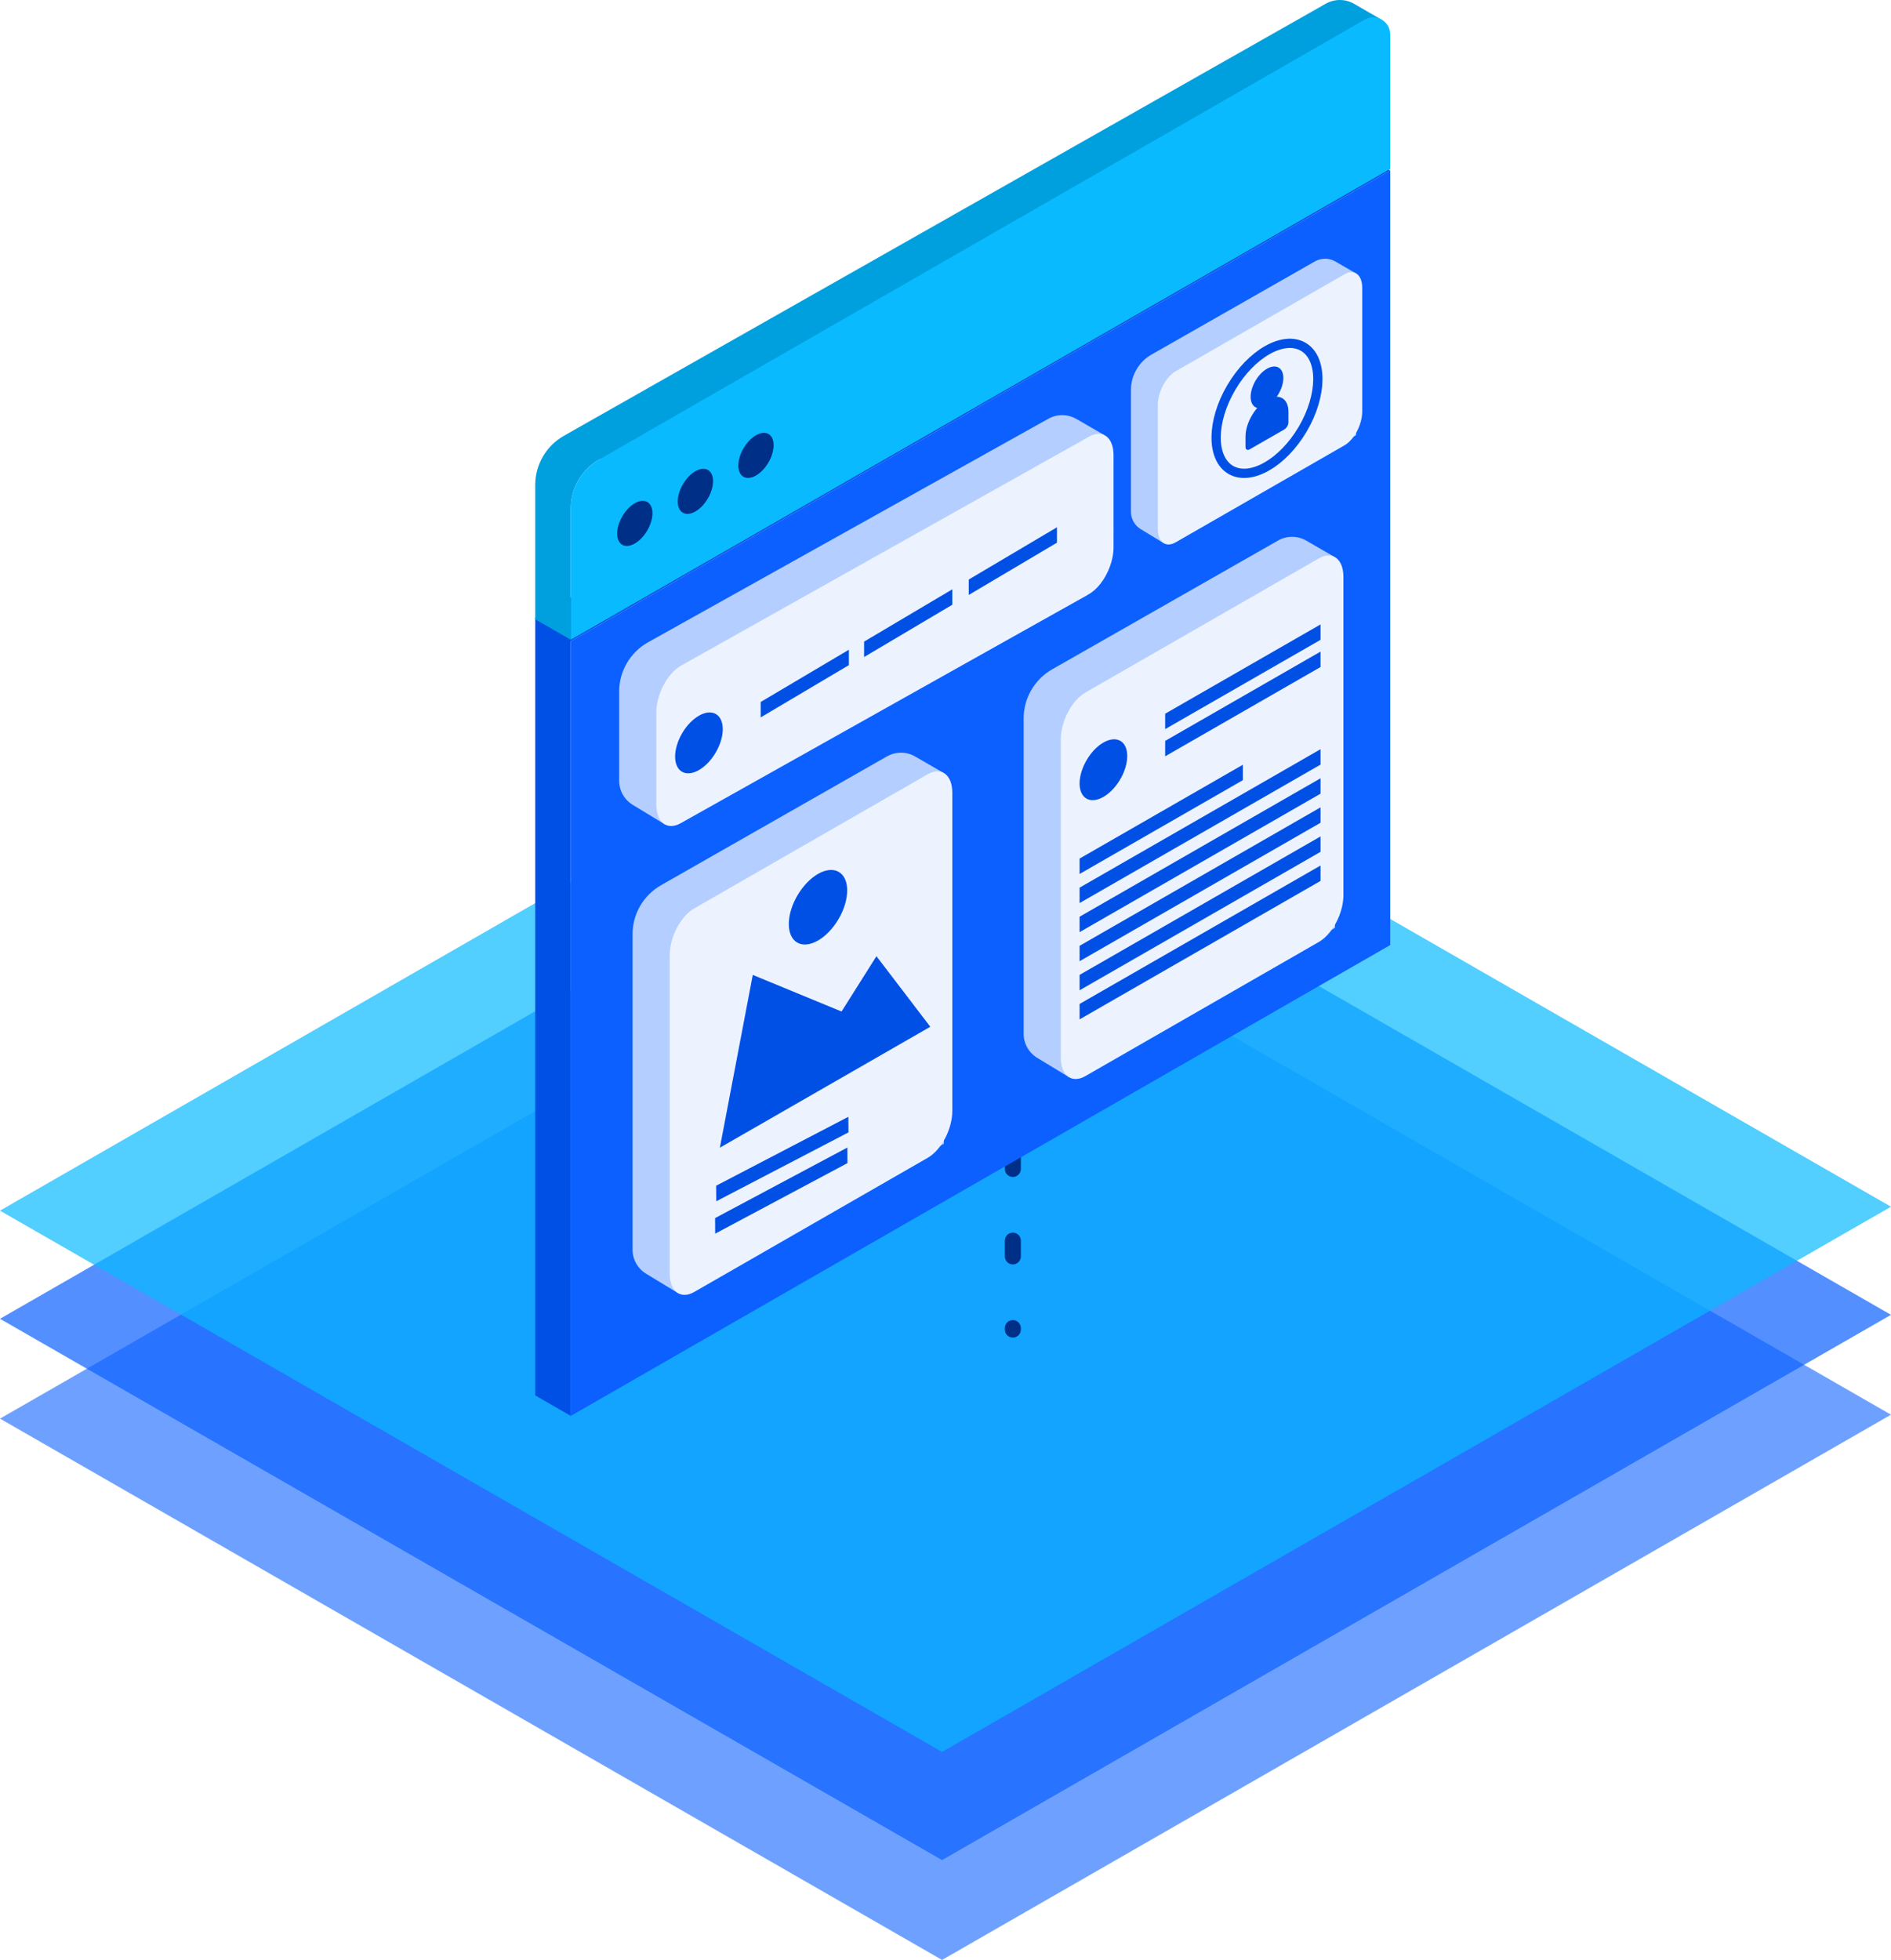 <svg width="110" height="114" viewBox="0 0 110 114" fill="none" xmlns="http://www.w3.org/2000/svg">
<g clip-path="url(#clip0_398_5284)">
<path opacity="0.7" d="M110 82.286L54.8 114L0 82.515L55.2 50.801L110 82.286Z" fill="#3179FF"/>
<path opacity="0.7" d="M110 76.478L54.8 108.193L0 76.708L55.2 44.994L110 76.478Z" fill="#0B60FF"/>
<path opacity="0.7" d="M110 70.189L54.8 101.903L0 70.418L55.2 38.704L110 70.189Z" fill="#09BAFF"/>
<path d="M58.918 77.802C58.661 77.802 58.453 77.595 58.453 77.34V77.246C58.453 76.99 58.661 76.783 58.918 76.783C59.174 76.783 59.383 76.99 59.383 77.246V77.34C59.383 77.595 59.174 77.802 58.918 77.802ZM58.918 73.546C58.661 73.546 58.453 73.338 58.453 73.083V72.158C58.453 71.903 58.661 71.696 58.918 71.696C59.174 71.696 59.383 71.903 59.383 72.158V73.083C59.383 73.338 59.174 73.546 58.918 73.546ZM58.918 68.458C58.661 68.458 58.453 68.251 58.453 67.996V67.071C58.453 66.816 58.661 66.609 58.918 66.609C59.174 66.609 59.383 66.816 59.383 67.071V67.996C59.383 68.251 59.174 68.458 58.918 68.458ZM58.918 63.371C58.661 63.371 58.453 63.164 58.453 62.909V61.984C58.453 61.729 58.661 61.521 58.918 61.521C59.174 61.521 59.383 61.729 59.383 61.984V62.909C59.383 63.164 59.174 63.371 58.918 63.371ZM58.918 58.284C58.661 58.284 58.453 58.077 58.453 57.822V56.897C58.453 56.641 58.661 56.434 58.918 56.434C59.174 56.434 59.383 56.641 59.383 56.897V57.822C59.383 58.077 59.174 58.284 58.918 58.284ZM58.918 53.197C58.661 53.197 58.453 52.99 58.453 52.734V51.81C58.453 51.554 58.661 51.347 58.918 51.347C59.174 51.347 59.383 51.554 59.383 51.81V52.734C59.383 52.99 59.174 53.197 58.918 53.197ZM58.918 48.11C58.661 48.11 58.453 47.903 58.453 47.647V46.722C58.453 46.467 58.661 46.26 58.918 46.26C59.174 46.26 59.383 46.467 59.383 46.722V47.647C59.383 47.903 59.174 48.11 58.918 48.11Z" fill="#002F87"/>
<path d="M78.68 8.649L31.135 35.93V81.166L33.202 82.355V37.302L80.869 9.916" fill="#0050E5"/>
<path d="M80.869 54.969L33.202 82.356V37.302L80.869 9.916V54.969Z" fill="#0B60FF"/>
<path d="M78.77 0.223C78.263 -0.071 77.637 -0.074 77.126 0.213L32.79 25.355C31.766 25.942 31.135 27.029 31.135 28.205V36.021L33.202 37.211V29.575C33.202 28.4 33.832 27.314 34.855 26.727L80.869 9.824L80.367 1.147L78.77 0.223Z" fill="#00A0DF"/>
<path d="M80.869 9.824L33.202 37.211V29.575C33.202 28.4 33.832 27.314 34.855 26.727L79.382 1.144C80.043 0.764 80.869 1.239 80.869 1.998V9.824Z" fill="#09BAFF"/>
<path d="M37.647 30.863C38.051 30.177 38.056 29.433 37.658 29.201C37.26 28.969 36.609 29.337 36.206 30.023C35.802 30.709 35.797 31.454 36.195 31.686C36.593 31.918 37.243 31.55 37.647 30.863Z" fill="#002F87"/>
<path d="M41.172 29C41.576 28.314 41.581 27.569 41.183 27.337C40.785 27.105 40.134 27.473 39.73 28.159C39.327 28.846 39.322 29.59 39.72 29.822C40.118 30.054 40.768 29.686 41.172 29Z" fill="#002F87"/>
<path d="M44.697 26.907C45.101 26.221 45.106 25.477 44.708 25.245C44.309 25.013 43.659 25.381 43.255 26.067C42.851 26.753 42.847 27.498 43.245 27.73C43.643 27.962 44.293 27.594 44.697 26.907Z" fill="#002F87"/>
<path d="M62.618 24.371C62.111 24.077 61.485 24.073 60.974 24.361L37.672 37.373C36.648 37.96 36.017 39.047 36.017 40.223V45.413C36.017 46 36.331 46.542 36.842 46.836L38.668 47.946L39.606 47.798L63.219 34.626L64.775 30.788L64.215 25.294L62.618 24.371Z" fill="#B4CEFF"/>
<path d="M63.344 34.557L39.609 47.875C38.819 48.329 38.178 47.847 38.178 46.798V41.441C38.178 40.392 38.819 39.174 39.609 38.72L63.344 25.402C64.134 24.948 64.775 25.43 64.775 26.478V31.836C64.775 32.885 64.134 34.103 63.344 34.557Z" fill="#ECF3FF"/>
<path d="M41.63 43.778C42.176 42.852 42.182 41.846 41.645 41.533C41.107 41.22 40.23 41.717 39.684 42.643C39.139 43.57 39.133 44.575 39.67 44.888C40.207 45.201 41.085 44.704 41.63 43.778Z" fill="#0050E5"/>
<path d="M49.38 38.687L44.249 41.728V40.831L49.38 37.791V38.687Z" fill="#0050E5"/>
<path d="M55.396 35.175L50.265 38.216V37.319L55.396 34.278V35.175Z" fill="#0050E5"/>
<path d="M61.484 31.565L56.352 34.606V33.709L61.484 30.669V31.565Z" fill="#0050E5"/>
<path d="M53.24 44.004C52.733 43.71 52.107 43.707 51.596 43.995L38.45 51.49C37.426 52.077 36.795 53.163 36.795 54.339V72.684C36.795 73.271 37.109 73.814 37.62 74.108L39.446 75.218L40.383 75.07L54.907 66.523L54.837 44.928L53.24 44.004Z" fill="#B4CEFF"/>
<path d="M53.965 67.345L40.387 75.146C39.597 75.6 38.956 75.118 38.956 74.07V55.557C38.956 54.508 39.597 53.29 40.387 52.836L53.965 45.035C54.756 44.581 55.396 45.063 55.396 46.111V64.624C55.396 65.673 54.756 66.891 53.965 67.345Z" fill="#ECF3FF"/>
<path d="M49.35 64.959L49.356 65.865L41.664 69.873L41.658 68.967L49.35 64.959Z" fill="#0050E5"/>
<path d="M49.292 66.746L49.297 67.652L41.602 71.757L41.597 70.851L49.292 66.746Z" fill="#0050E5"/>
<path d="M48.775 53.464C49.443 52.33 49.451 51.098 48.792 50.715C48.134 50.331 47.059 50.94 46.391 52.075C45.723 53.209 45.715 54.441 46.373 54.824C47.032 55.208 48.107 54.599 48.775 53.464Z" fill="#0050E5"/>
<path d="M43.789 65.656L54.116 59.722L50.983 55.618L48.953 58.836L43.789 56.706L41.875 66.755L43.789 65.656Z" fill="#0050E5"/>
<path d="M77.681 15.21C77.314 14.997 76.861 14.995 76.492 15.203L66.984 20.623C66.244 21.048 65.787 21.833 65.787 22.684V29.767C65.787 30.192 66.015 30.584 66.384 30.796L67.705 31.599L68.383 31.492L78.886 25.311L78.835 15.877L77.681 15.21Z" fill="#B4CEFF"/>
<path d="M78.205 25.905L68.385 31.547C67.814 31.875 67.35 31.527 67.35 30.768V23.564C67.35 22.806 67.814 21.925 68.385 21.596L78.205 15.955C78.776 15.626 79.24 15.975 79.24 16.733V23.938C79.24 24.696 78.776 25.577 78.205 25.905Z" fill="#ECF3FF"/>
<path d="M73.701 23.244C74.388 22.85 74.949 23.168 74.949 23.951V24.567C74.949 24.718 74.841 24.903 74.709 24.979L72.693 26.137C72.561 26.213 72.453 26.152 72.453 26.001V25.385C72.453 24.602 73.014 23.639 73.701 23.244Z" fill="#0050E5"/>
<path d="M74.369 22.922C74.743 22.286 74.748 21.596 74.379 21.381C74.01 21.166 73.407 21.507 73.033 22.143C72.659 22.779 72.654 23.469 73.023 23.684C73.392 23.899 73.995 23.558 74.369 22.922Z" fill="#0050E5"/>
<path d="M75.778 24.962C76.942 22.984 76.956 20.839 75.809 20.171C74.661 19.502 72.788 20.563 71.624 22.54C70.46 24.518 70.446 26.663 71.594 27.331C72.741 28 74.614 26.939 75.778 24.962Z" stroke="#0050E5" stroke-width="0.54" stroke-miterlimit="10"/>
<path d="M75.992 31.448C75.484 31.155 74.858 31.151 74.347 31.439L61.201 38.934C60.177 39.521 59.546 40.608 59.546 41.784V60.129C59.546 60.716 59.86 61.258 60.371 61.552L62.197 62.662L63.135 62.514L77.658 53.967L77.588 32.372L75.992 31.448Z" fill="#B4CEFF"/>
<path d="M76.716 54.79L63.138 62.591C62.348 63.045 61.707 62.563 61.707 61.514V43.002C61.707 41.953 62.348 40.735 63.138 40.281L76.716 32.48C77.507 32.025 78.147 32.507 78.147 33.556V52.069C78.147 53.117 77.507 54.336 76.716 54.79Z" fill="#ECF3FF"/>
<path d="M65.159 45.339C65.704 44.413 65.711 43.408 65.174 43.094C64.636 42.781 63.758 43.278 63.213 44.204C62.668 45.131 62.661 46.136 63.199 46.449C63.736 46.762 64.614 46.265 65.159 45.339Z" fill="#0050E5"/>
<path d="M76.816 37.216L67.778 42.409V41.513L76.816 36.32V37.216Z" fill="#0050E5"/>
<path d="M76.816 38.798L67.778 43.991V43.094L76.816 37.901V38.798Z" fill="#0050E5"/>
<path d="M72.297 45.379L62.8 50.835V49.939L72.297 44.482V45.379Z" fill="#0050E5"/>
<path d="M76.816 44.474L62.8 52.527V51.63L76.816 43.578V44.474Z" fill="#0050E5"/>
<path d="M76.816 46.165L62.8 54.218V53.321L76.816 45.269V46.165Z" fill="#0050E5"/>
<path d="M76.816 47.856L62.8 55.909V55.013L76.816 46.96V47.856Z" fill="#0050E5"/>
<path d="M76.816 49.548L62.8 57.601V56.704L76.816 48.651V49.548Z" fill="#0050E5"/>
<path d="M76.816 51.239L62.8 59.292V58.395L76.816 50.343V51.239Z" fill="#0050E5"/>
</g>
<defs>
<clipPath id="clip0_398_5284">
<rect width="110" height="114" fill="white"/>
</clipPath>
</defs>
</svg>
